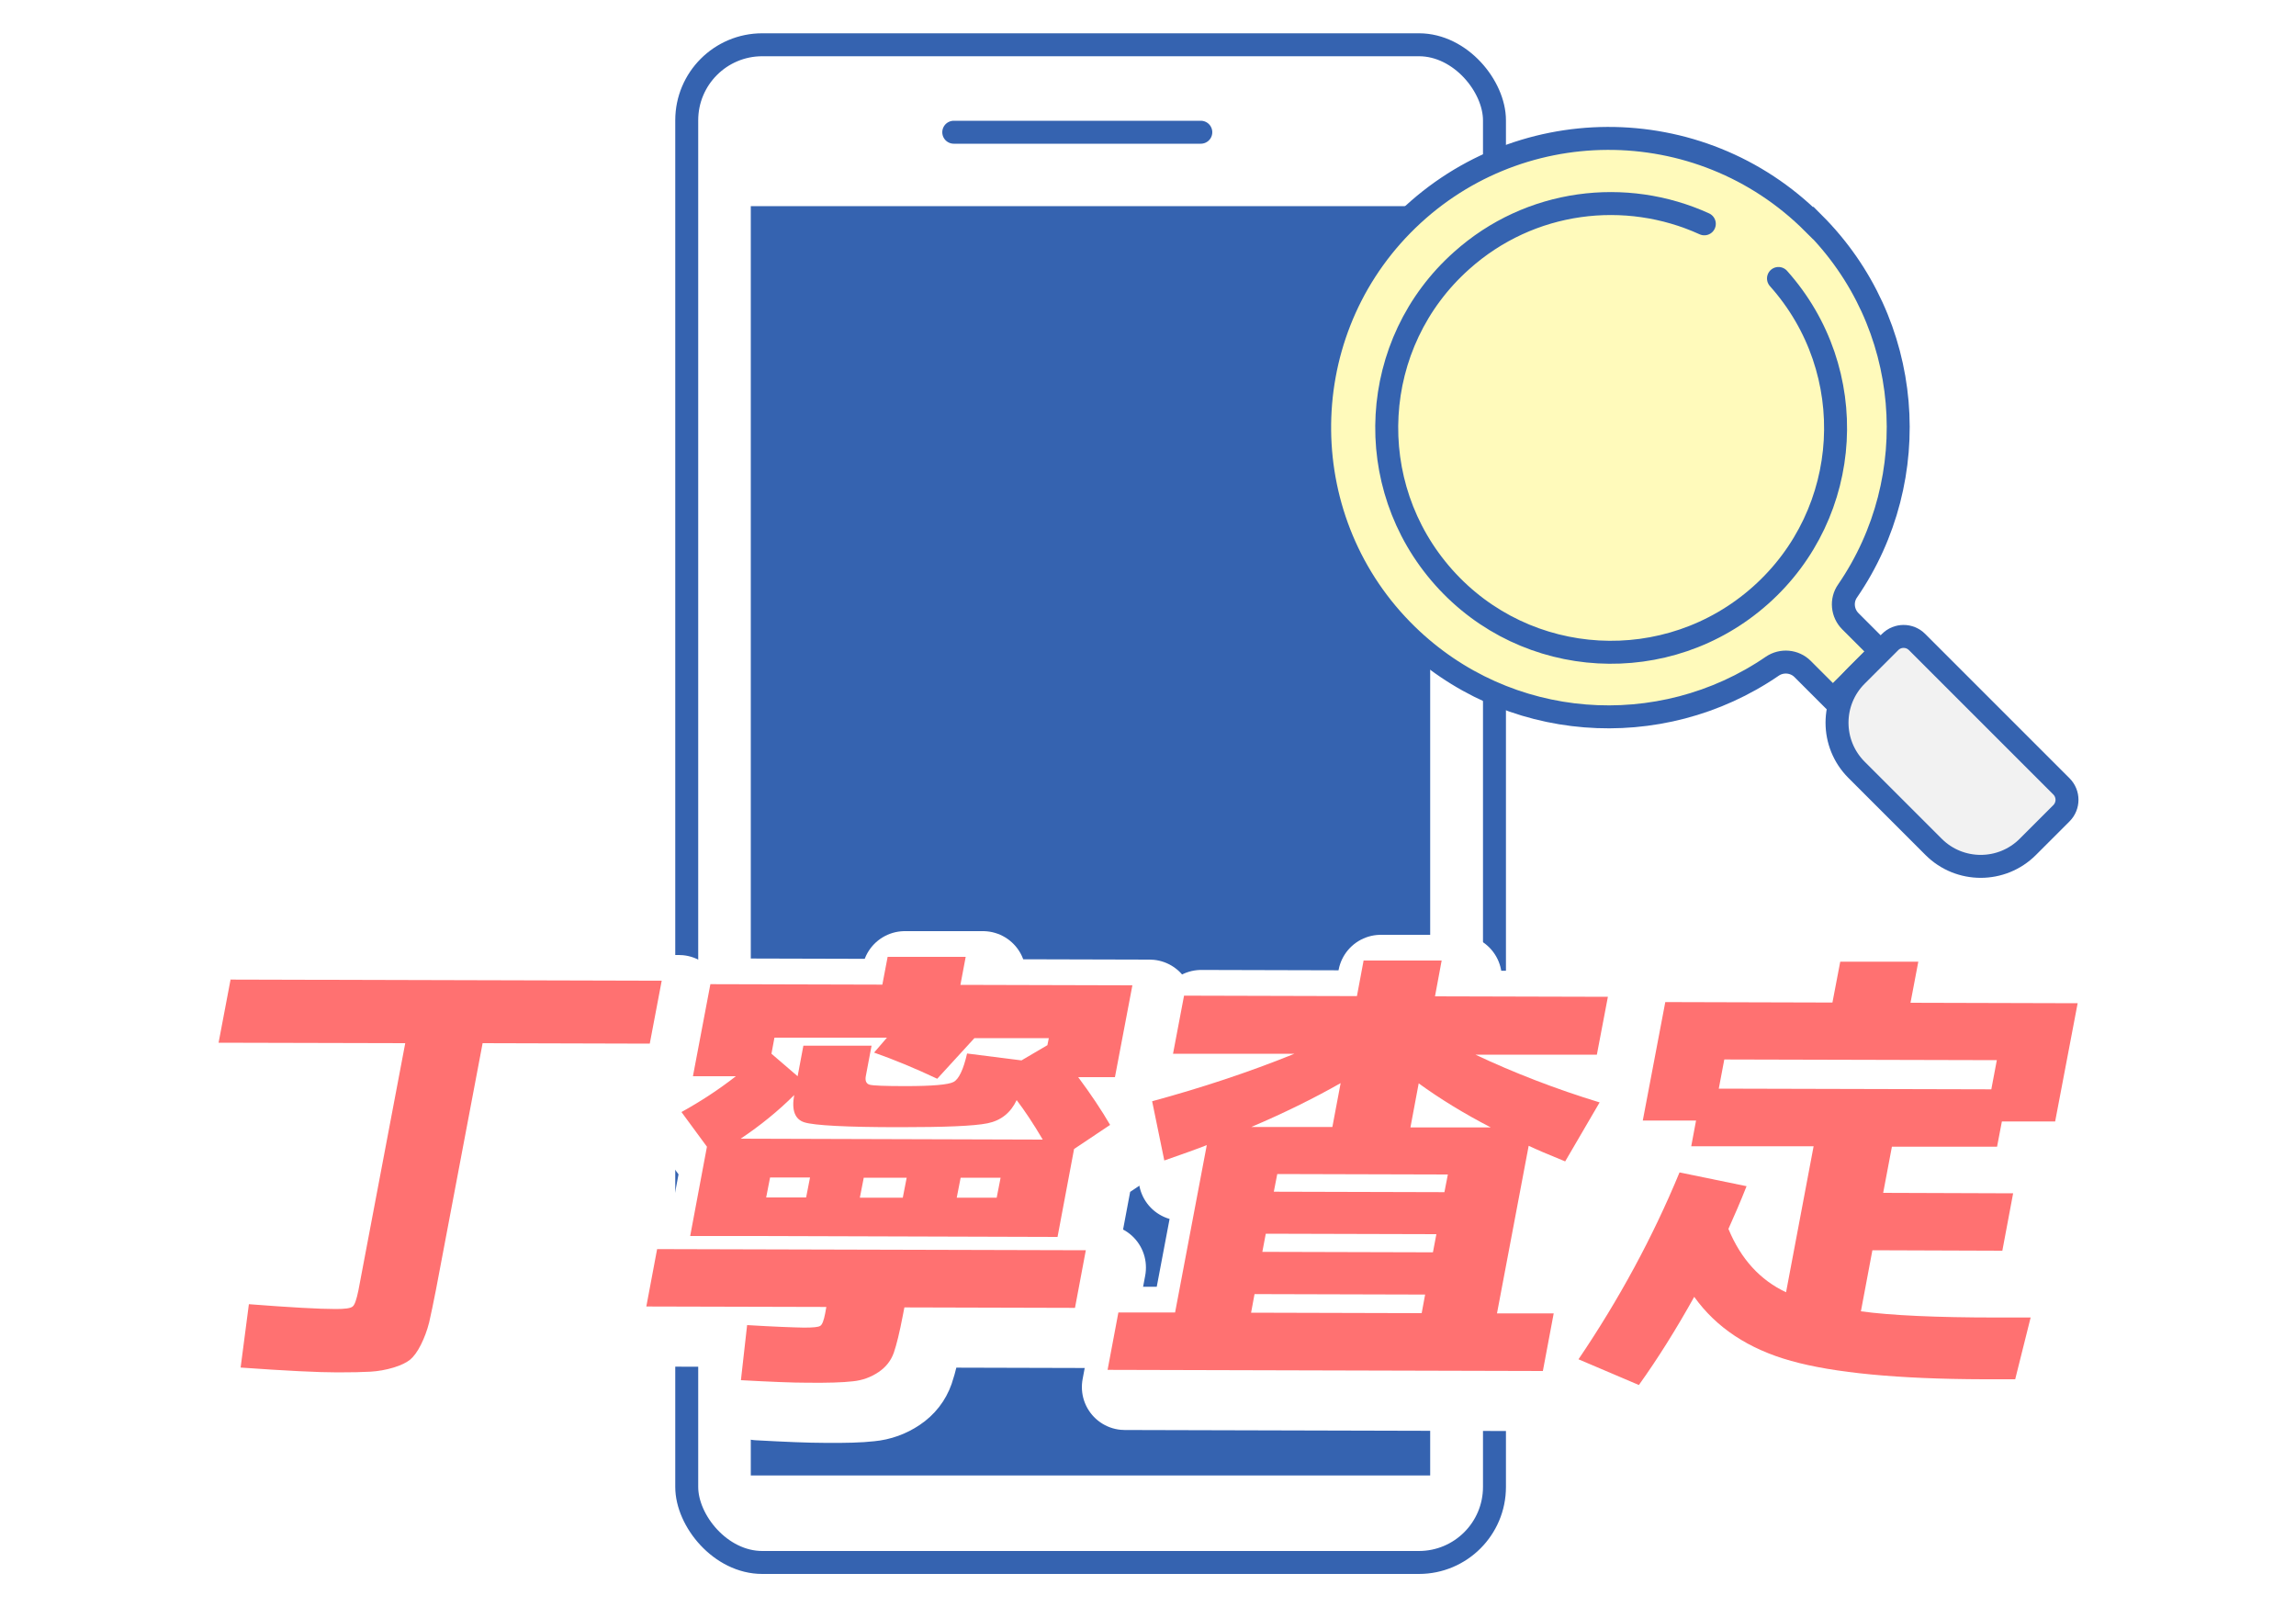 <?xml version="1.0" encoding="UTF-8"?>
<svg id="_レイヤー_1" data-name="レイヤー 1" xmlns="http://www.w3.org/2000/svg" xmlns:xlink="http://www.w3.org/1999/xlink" viewBox="0 0 100 70">
  <defs>
    <style>
      .cls-1, .cls-2, .cls-3 {
        stroke-linecap: round;
      }

      .cls-1, .cls-2, .cls-4, .cls-5 {
        stroke: #3563b0;
      }

      .cls-1, .cls-3 {
        fill: #fff;
        stroke-linejoin: round;
      }

      .cls-6 {
        filter: url(#drop-shadow-1);
      }

      .cls-2 {
        fill: none;
      }

      .cls-2, .cls-4, .cls-5 {
        stroke-miterlimit: 10;
      }

      .cls-3 {
        stroke: #fff;
        stroke-width: 3.74px;
      }

      .cls-7 {
        fill: #ff7171;
      }

      .cls-4 {
        fill: #f2f2f2;
      }

      .cls-8 {
        fill: #3563b0;
      }

      .cls-5 {
        fill: #fffabb;
      }
    </style>
    <filter id="drop-shadow-1" x="7.64" y="39.8" width="85.47" height="23.14" filterUnits="userSpaceOnUse">
      <feOffset dx=".75" dy=".75"/>
      <feGaussianBlur result="blur" stdDeviation="0"/>
      <feFlood flood-color="#000" flood-opacity=".15"/>
      <feComposite in2="blur" operator="in"/>
      <feComposite in="SourceGraphic"/>
    </filter>
  </defs>
  <g>
    <g>
      <rect class="cls-1" x="29.91" y="1.95" width="35.18" height="66.11" rx="3.29" ry="3.29"/>
      <rect class="cls-8" x="32.7" y="8.98" width="29.59" height="55.29"/>
      <line class="cls-1" x1="41.54" y1="5.76" x2="52.3" y2="5.76"/>
    </g>
    <g>
      <path class="cls-5" d="M78.97,9.72c-4.95-4.95-12.99-4.92-17.9.08-4.87,4.96-4.78,12.99.2,17.85,4.36,4.26,11.05,4.71,15.92,1.37.41-.28.97-.23,1.32.12l1.32,1.32,2.08-2.08-1.32-1.32c-.35-.35-.41-.91-.12-1.32,3.37-4.91,2.88-11.67-1.49-16.03Z"/>
      <path class="cls-4" d="M84.59,27.88h2.07c.46,0,.83.37.83.83v8.89c0,.46-.37.83-.83.83h-2.07c-1.6,0-2.9-1.3-2.9-2.9v-4.75c0-1.6,1.3-2.9,2.9-2.9Z" transform="translate(1.33 69.53) rotate(-45)"/>
      <path class="cls-2" d="M77.46,12.13c3.6,4.03,3.25,10.21-.78,13.8s-10.21,3.25-13.8-.78-3.25-10.21.78-13.8c2.98-2.67,7.15-3.16,10.57-1.6"/>
    </g>
  </g>
  <g>
    <g class="cls-6">
      <path class="cls-3" d="M10.02,42.67l18.8.05-.52,2.74-7.28-.02-2.03,10.73c-.12.61-.22,1.09-.3,1.44-.09.35-.21.67-.36.97-.15.3-.31.51-.46.64-.16.13-.4.25-.73.35-.33.1-.67.16-1.01.18-.34.02-.82.03-1.43.03-.84,0-2.25-.07-4.22-.21l.36-2.76c1.81.14,3.07.21,3.78.21.4,0,.65-.03.74-.11.09-.07.17-.31.25-.7l2.04-10.77-8.13-.02.52-2.74Z"/>
      <path class="cls-3" d="M47.29,54.47l-.47,2.5-7.43-.02-.07.36c-.14.73-.27,1.26-.39,1.61-.12.34-.34.63-.67.85-.33.22-.7.36-1.13.4-.43.05-1.09.07-1.97.06-.64,0-1.6-.04-2.89-.11l.27-2.4c1.15.07,1.97.1,2.47.11.4,0,.64-.02.72-.08.08-.05.15-.23.21-.54l.05-.28-7.84-.02.47-2.5,18.67.05ZM33.05,53.84h-2.99s.73-3.89.73-3.89l-1.11-1.51c.85-.47,1.64-.99,2.37-1.56h-1.87s.76-4.01.76-4.01l7.49.02.23-1.21h3.4s-.23,1.22-.23,1.22l7.49.02-.76,4h-1.6c.55.74,1.01,1.43,1.39,2.08l-1.57,1.05-.72,3.83-13.03-.04ZM45.41,49.63c-.4-.68-.78-1.25-1.13-1.71-.26.55-.68.89-1.27,1.01-.59.12-1.87.17-3.83.17-2.34,0-3.72-.08-4.14-.21-.42-.13-.57-.53-.45-1.19-.7.7-1.48,1.33-2.33,1.9l13.15.04ZM35.11,52.16l.17-.87h-1.74s-.17.87-.17.87h1.74ZM45.62,45.52l.06-.3h-3.24s-1.62,1.77-1.62,1.77c-.95-.45-1.87-.83-2.75-1.14l.56-.65h-4.9s-.13.7-.13.7l1.14.98.25-1.33h2.97s-.25,1.32-.25,1.32c-.04.21.02.34.17.38.15.04.67.06,1.56.06,1.16,0,1.86-.06,2.09-.18s.43-.54.59-1.24l2.37.3,1.14-.67ZM39.32,52.17l.17-.87h-1.87s-.17.87-.17.87h1.87ZM41.67,52.17h1.74s.17-.87.17-.87h-1.74s-.17.87-.17.87Z"/>
      <path class="cls-3" d="M67.2,59.72l-18.96-.05.47-2.5h2.47s1.38-7.29,1.38-7.29c-.4.16-1.02.38-1.85.67l-.53-2.58c2.13-.58,4.2-1.26,6.2-2.07h-5.29s.48-2.53.48-2.53l7.53.02.29-1.55h3.4s-.29,1.56-.29,1.56l7.53.02-.48,2.52h-5.29c1.7.8,3.51,1.5,5.41,2.08l-1.5,2.57c-.72-.29-1.25-.52-1.59-.68l-1.38,7.3h2.47s-.47,2.5-.47,2.5ZM54.64,56.37l-.15.81,7.43.02.15-.81-7.43-.02ZM54.5,49.09h3.53s.36-1.91.36-1.91c-1.18.67-2.48,1.31-3.89,1.91ZM55.13,53.74l-.15.79,7.43.02.15-.79-7.43-.02ZM55.48,51.91l7.43.02.15-.77-7.43-.02-.15.77ZM64.95,49.12c-1.18-.61-2.24-1.26-3.16-1.93l-.36,1.92h3.53Z"/>
      <path class="cls-3" d="M88.44,57.4l-.67,2.68h-1.37c-3.74-.01-6.53-.28-8.39-.8-1.86-.52-3.26-1.45-4.22-2.79-.78,1.4-1.58,2.68-2.41,3.84l-2.63-1.12c1.76-2.6,3.23-5.31,4.4-8.14l2.92.6c-.26.66-.53,1.28-.79,1.86.54,1.31,1.38,2.23,2.51,2.76l1.2-6.36h-5.33s.21-1.12.21-1.12h-2.32s.98-5.16.98-5.16l7.28.02.34-1.78h3.4s-.34,1.79-.34,1.79l7.28.02-.98,5.15h-2.32s-.21,1.1-.21,1.1h-4.58s-.38,2.01-.38,2.01l5.66.02-.47,2.5-5.66-.02-.5,2.66c1.32.18,3.29.27,5.91.27h1.49ZM74.86,47.42l11.87.03.24-1.27-11.87-.03-.24,1.27Z"/>
    </g>
    <g>
      <path class="cls-7" d="M10.02,42.67l18.8.05-.52,2.74-7.28-.02-2.03,10.73c-.12.61-.22,1.09-.3,1.44-.09.35-.21.67-.36.97-.15.3-.31.51-.46.64-.16.13-.4.25-.73.35-.33.1-.67.16-1.01.18-.34.02-.82.03-1.43.03-.84,0-2.25-.07-4.22-.21l.36-2.76c1.81.14,3.07.21,3.78.21.4,0,.65-.03.74-.11.09-.07.17-.31.25-.7l2.04-10.77-8.13-.02.52-2.74Z"/>
      <path class="cls-7" d="M47.29,54.47l-.47,2.5-7.43-.02-.07.36c-.14.73-.27,1.26-.39,1.61-.12.34-.34.63-.67.85-.33.22-.7.36-1.13.4-.43.05-1.09.07-1.97.06-.64,0-1.6-.04-2.89-.11l.27-2.4c1.15.07,1.97.1,2.47.11.4,0,.64-.02.72-.08.08-.05.15-.23.21-.54l.05-.28-7.84-.02.47-2.5,18.67.05ZM33.05,53.84h-2.99s.73-3.89.73-3.89l-1.11-1.51c.85-.47,1.64-.99,2.37-1.56h-1.87s.76-4.01.76-4.01l7.49.02.23-1.21h3.4s-.23,1.22-.23,1.22l7.49.02-.76,4h-1.6c.55.74,1.01,1.43,1.39,2.08l-1.57,1.05-.72,3.83-13.03-.04ZM45.41,49.63c-.4-.68-.78-1.25-1.13-1.71-.26.55-.68.89-1.27,1.01-.59.12-1.87.17-3.83.17-2.34,0-3.72-.08-4.14-.21-.42-.13-.57-.53-.45-1.19-.7.7-1.48,1.33-2.33,1.9l13.15.04ZM35.11,52.16l.17-.87h-1.74s-.17.87-.17.87h1.74ZM45.62,45.52l.06-.3h-3.24s-1.62,1.77-1.62,1.77c-.95-.45-1.87-.83-2.75-1.14l.56-.65h-4.9s-.13.7-.13.7l1.14.98.25-1.33h2.97s-.25,1.32-.25,1.32c-.04.21.02.34.17.38.15.04.67.06,1.56.06,1.16,0,1.86-.06,2.09-.18s.43-.54.59-1.24l2.37.3,1.14-.67ZM39.32,52.17l.17-.87h-1.87s-.17.87-.17.87h1.87ZM41.67,52.17h1.74s.17-.87.17-.87h-1.74s-.17.87-.17.87Z"/>
      <path class="cls-7" d="M67.2,59.72l-18.96-.05.47-2.5h2.47s1.38-7.29,1.38-7.29c-.4.16-1.02.38-1.85.67l-.53-2.58c2.13-.58,4.2-1.26,6.2-2.07h-5.29s.48-2.53.48-2.53l7.53.02.29-1.55h3.4s-.29,1.56-.29,1.56l7.53.02-.48,2.52h-5.29c1.7.8,3.51,1.5,5.41,2.08l-1.5,2.57c-.72-.29-1.25-.52-1.59-.68l-1.38,7.3h2.47s-.47,2.5-.47,2.5ZM54.64,56.37l-.15.81,7.43.02.15-.81-7.43-.02ZM54.5,49.09h3.53s.36-1.91.36-1.91c-1.18.67-2.48,1.31-3.89,1.91ZM55.13,53.74l-.15.79,7.43.02.15-.79-7.43-.02ZM55.48,51.91l7.43.02.15-.77-7.43-.02-.15.77ZM64.95,49.12c-1.18-.61-2.24-1.26-3.16-1.93l-.36,1.92h3.53Z"/>
      <path class="cls-7" d="M88.44,57.4l-.67,2.68h-1.37c-3.74-.01-6.53-.28-8.39-.8-1.86-.52-3.26-1.45-4.22-2.79-.78,1.4-1.58,2.68-2.41,3.84l-2.63-1.12c1.76-2.6,3.23-5.31,4.4-8.14l2.92.6c-.26.66-.53,1.28-.79,1.86.54,1.31,1.38,2.23,2.51,2.76l1.2-6.36h-5.33s.21-1.12.21-1.12h-2.32s.98-5.16.98-5.16l7.28.02.34-1.78h3.4s-.34,1.79-.34,1.79l7.28.02-.98,5.15h-2.32s-.21,1.1-.21,1.1h-4.58s-.38,2.01-.38,2.01l5.66.02-.47,2.5-5.66-.02-.5,2.66c1.32.18,3.29.27,5.91.27h1.49ZM74.86,47.42l11.87.03.24-1.27-11.87-.03-.24,1.27Z"/>
    </g>
  </g>
</svg>